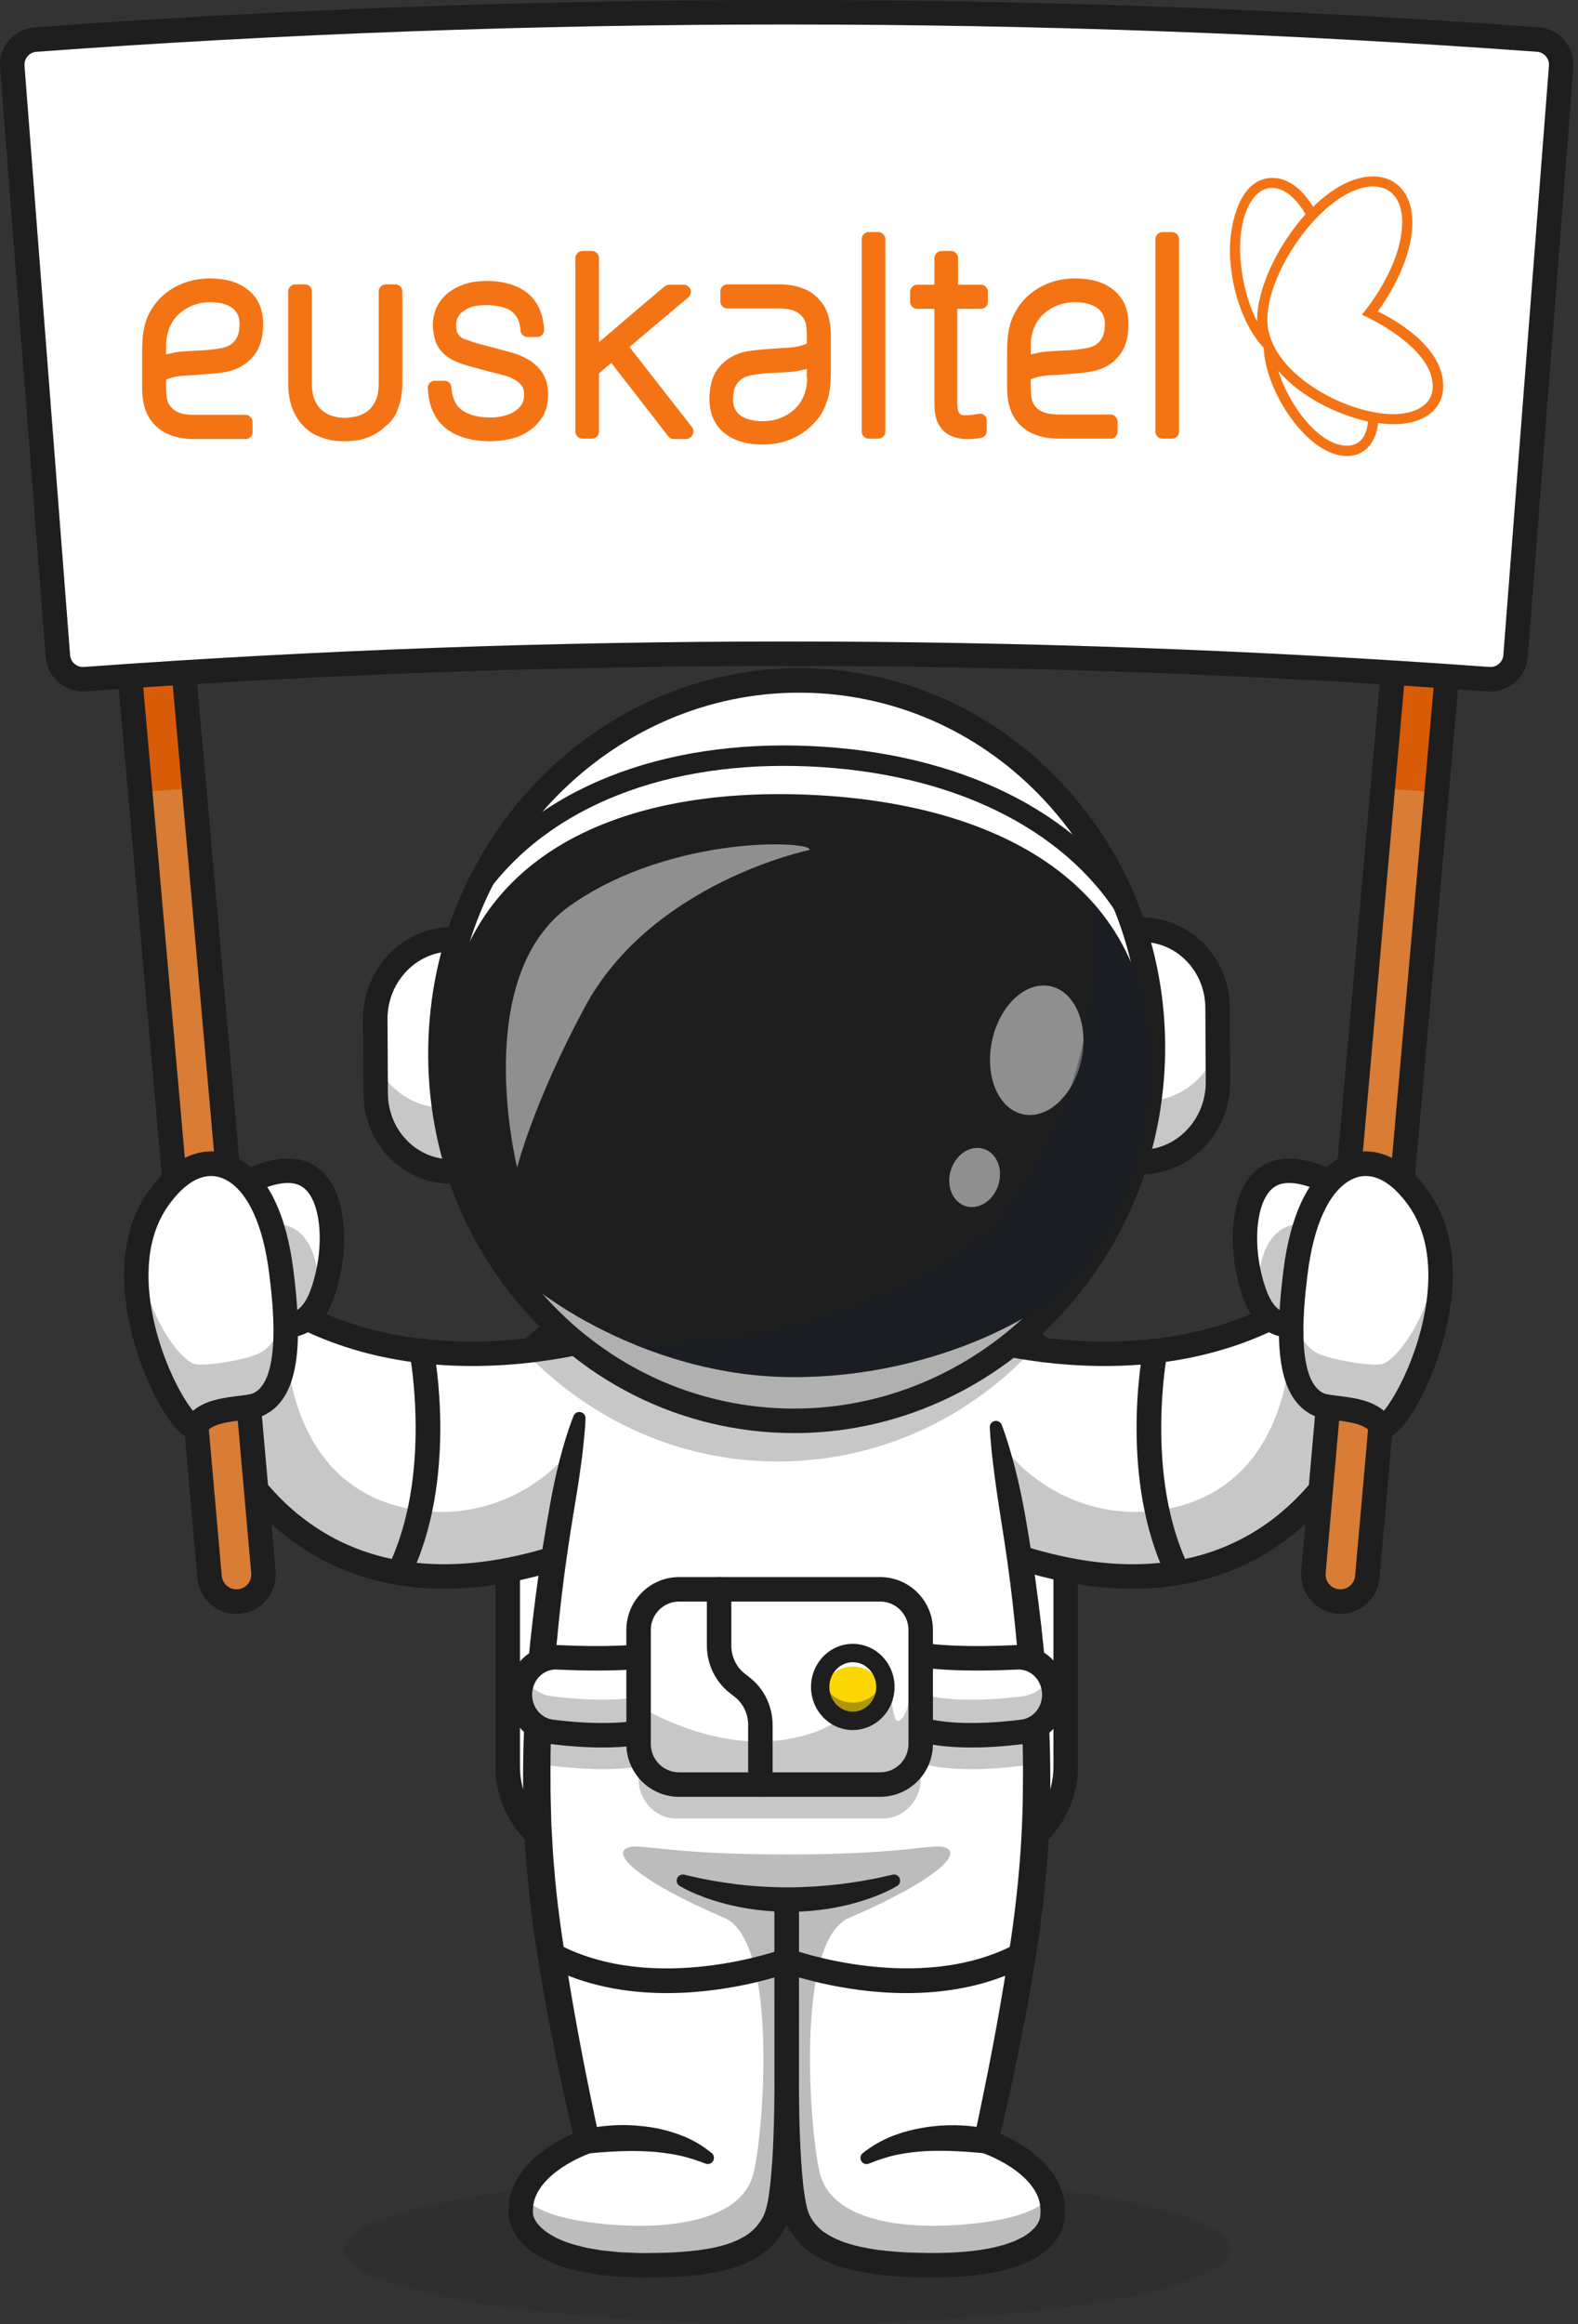 <svg width="322" height="474" viewBox="0 0 322 474" fill="none" xmlns="http://www.w3.org/2000/svg">
<rect x="0" y="0" width="322" height="474" fill="#333333" stroke="none"/>
<g clip-path="url(#clip0_484_4035)">
<g opacity="0.2">
<path d="M160.536 474C210.521 474 251.042 467.184 251.042 458.776C251.042 450.368 210.521 443.552 160.536 443.552C110.55 443.552 70.029 450.368 70.029 458.776C70.029 467.184 110.55 474 160.536 474Z" fill="#1E1E1E"/>
</g>
<path d="M217.454 287.082V361.247C217.454 371.125 209.458 379.128 199.588 379.128H121.468C111.609 379.128 103.607 371.125 103.607 361.247V287.082C103.607 282.923 105.031 279.079 107.427 276.047C107.448 276.016 107.473 275.99 107.494 275.959C110.767 271.847 115.805 269.212 121.466 269.212H199.587C204.114 269.212 208.238 270.891 211.387 273.66C211.542 273.795 211.691 273.934 211.841 274.074C215.294 277.334 217.452 281.958 217.452 287.082H217.454Z" fill="white"/>
<path d="M198.68 381.625H122.382C110.656 381.625 101.113 372.075 101.113 360.338V287.999C101.113 276.262 110.654 266.713 122.382 266.713H198.68C210.407 266.713 219.949 276.262 219.949 287.999V360.338C219.949 372.075 210.408 381.625 198.68 381.625ZM122.384 271.708C113.408 271.708 106.106 279.017 106.106 288.001V360.34C106.106 369.322 113.408 376.632 122.384 376.632H198.682C207.658 376.632 214.96 369.323 214.96 360.34V288.001C214.96 279.018 207.658 271.708 198.682 271.708H122.384Z" fill="#1E1E1E"/>
<path d="M193.079 270.901C193.079 270.901 248.587 291.305 281.306 251.311L277.216 291.305C277.216 291.305 259.103 340.199 197.169 313.591L193.079 270.901Z" fill="white"/>
<g opacity="0.25">
<path d="M193.077 270.902L197.166 313.593C259.1 340.198 277.217 291.301 277.217 291.301L281.306 251.308C280.821 251.896 280.338 252.469 279.848 253.032L263.469 271.222C263.469 271.222 264.888 304.447 235.879 308.102C219.954 310.108 204.83 300.502 199.384 285.389L194.315 271.322C193.509 271.064 193.077 270.902 193.077 270.902Z" fill="#1E1E1E"/>
</g>
<path d="M231.154 324.032C220.509 324.032 208.818 321.315 196.185 315.887C194.918 315.342 194.332 313.874 194.876 312.606C195.42 311.337 196.886 310.751 198.155 311.296C218.511 320.041 236.078 321.378 250.371 315.273C267.027 308.158 273.851 292.922 274.769 290.704L278.056 258.569C264.537 271.828 246.307 278.707 224.909 278.603C206.716 278.5 192.803 273.461 192.22 273.247C190.926 272.771 190.263 271.336 190.737 270.041C191.212 268.746 192.645 268.08 193.939 268.557C194.12 268.623 207.766 273.538 225.091 273.609C225.221 273.609 225.353 273.609 225.484 273.609C248.282 273.609 266.412 265.576 279.376 249.73L284.635 243.302L279.667 291.879L279.557 292.176C279.269 292.954 272.278 311.308 252.407 319.836C245.887 322.636 238.789 324.033 231.155 324.033L231.154 324.032Z" fill="#1E1E1E"/>
<path d="M240.388 323.264C239.466 323.264 238.58 322.751 238.146 321.867C228.243 301.705 233.074 276.127 233.285 275.048C233.549 273.695 234.858 272.814 236.211 273.075C237.563 273.339 238.446 274.65 238.183 276.003C238.135 276.252 233.473 301.034 242.624 319.661C243.231 320.899 242.722 322.397 241.485 323.005C241.131 323.179 240.755 323.262 240.386 323.262L240.388 323.264Z" fill="#1E1E1E"/>
<path d="M128.691 270.901C128.691 270.901 73.184 291.305 40.464 251.311L44.554 291.305C44.554 291.305 62.667 340.199 124.601 313.591L128.691 270.901Z" fill="white"/>
<g opacity="0.25">
<path d="M128.693 270.902L124.604 313.593C62.67 340.198 44.553 291.301 44.553 291.301L40.464 251.308C40.948 251.896 41.431 252.469 41.921 253.032L58.301 271.222C58.301 271.222 56.882 304.447 85.891 308.102C101.816 310.108 116.939 300.502 122.386 285.389L127.454 271.322C128.261 271.064 128.693 270.902 128.693 270.902Z" fill="#1E1E1E"/>
</g>
<path d="M90.617 324.032C82.98 324.032 75.885 322.634 69.364 319.835C49.496 311.307 42.503 292.952 42.216 292.175L42.106 291.878L37.139 243.301L42.398 249.728C55.361 265.575 73.494 273.607 96.29 273.607C96.421 273.607 96.55 273.607 96.682 273.607C114.035 273.538 127.699 268.606 127.835 268.556C129.129 268.084 130.563 268.746 131.037 270.041C131.512 271.336 130.848 272.769 129.555 273.246C128.972 273.46 115.059 278.498 96.865 278.601C96.681 278.601 96.493 278.601 96.31 278.601C75.134 278.601 57.121 271.71 43.719 258.566L47.006 290.702C47.919 292.909 54.742 308.153 71.403 315.272C85.697 321.378 103.265 320.039 123.621 311.294C124.889 310.75 126.356 311.337 126.9 312.604C127.444 313.873 126.857 315.341 125.591 315.886C112.958 321.313 101.265 324.03 90.621 324.03L90.617 324.032Z" fill="#1E1E1E"/>
<path d="M81.382 323.264C81.013 323.264 80.637 323.182 80.283 323.007C79.046 322.398 78.535 320.901 79.145 319.663C88.296 301.034 83.633 276.252 83.585 276.005C83.323 274.65 84.205 273.34 85.557 273.076C86.91 272.815 88.219 273.696 88.483 275.049C88.694 276.128 93.527 301.706 83.622 321.869C83.189 322.752 82.302 323.265 81.381 323.265L81.382 323.264Z" fill="#1E1E1E"/>
<path d="M300.653 76.776L293.156 161.548L279.003 321.62C278.735 324.656 276.057 326.899 273.025 326.63C269.992 326.36 267.752 323.682 268.021 320.648L282.15 160.834L289.672 75.801L300.653 76.775V76.776Z" fill="#D87C36"/>
<path d="M48.746 326.63C45.713 326.899 43.037 324.656 42.768 321.62L28.609 161.5L21.118 76.775L32.1 75.801L39.616 160.787L53.751 320.648C54.019 323.683 51.778 326.361 48.746 326.63Z" fill="#D87C36"/>
<path d="M32.101 75.801L39.617 160.787C35.949 161.014 32.28 161.251 28.612 161.5L21.121 76.775L32.103 75.801H32.101Z" fill="#D85B07"/>
<path d="M300.654 76.776L293.157 161.548C289.488 161.298 285.82 161.061 282.151 160.836L289.673 75.802L300.654 76.776Z" fill="#D85B07"/>
<path d="M273.516 329.15C273.28 329.15 273.043 329.138 272.804 329.118C268.405 328.729 265.143 324.829 265.531 320.425L287.402 73.096L303.359 74.509L281.487 321.84C281.12 326.003 277.615 329.15 273.515 329.15H273.516ZM291.933 78.513L270.503 320.866C270.432 321.67 270.678 322.454 271.196 323.072C271.713 323.69 272.441 324.071 273.244 324.142C274.896 324.29 276.37 323.058 276.517 321.398L297.947 79.045L291.933 78.513Z" fill="#1E1E1E"/>
<path d="M48.254 329.15C44.152 329.15 40.649 326.003 40.281 321.84L18.411 74.509L34.369 73.096L56.239 320.425C56.629 324.829 53.366 328.729 48.966 329.118C48.727 329.138 48.49 329.15 48.254 329.15ZM23.823 79.045L45.253 321.398C45.4 323.058 46.863 324.289 48.526 324.142C49.329 324.071 50.057 323.69 50.574 323.072C51.092 322.454 51.338 321.67 51.267 320.866L29.837 78.513L23.823 79.045Z" fill="#1E1E1E"/>
<path d="M302.459 138.425C207.914 131.606 113.156 131.606 18.611 138.425C15.07 138.681 11.987 136.035 11.714 132.492C8.681 93.3 5.648 54.107 2.614 14.914C2.338 11.35 5.01 8.232 8.573 7.975C109.798 0.645 211.272 0.645 312.497 7.975C316.06 8.234 318.73 11.351 318.455 14.914C315.422 54.107 312.39 93.299 309.356 132.492C309.082 136.035 305.998 138.681 302.459 138.425Z" fill="white"/>
<path d="M304.145 141.031C303.961 141.031 303.776 141.024 303.589 141.01C208.664 134.101 112.405 134.101 17.481 141.01C13.314 141.315 9.65 138.168 9.327 133.995L0.024 13.783C-0.134 11.742 0.514 9.764 1.848 8.213C3.179 6.662 5.034 5.727 7.07 5.579C108.898 -1.86 212.165 -1.86 314.003 5.579C316.037 5.727 317.892 6.664 319.224 8.213C320.558 9.764 321.205 11.742 321.047 13.783L311.744 133.995C311.436 137.981 308.084 141.03 304.147 141.03L304.145 141.031ZM303.951 136.029C305.387 136.126 306.655 135.049 306.767 133.612L316.069 13.398C316.123 12.693 315.9 12.009 315.439 11.472C314.98 10.937 314.34 10.613 313.639 10.563C212.041 3.141 109.018 3.141 7.432 10.563C6.731 10.614 6.091 10.937 5.632 11.472C5.17 12.008 4.946 12.693 5 13.398L14.304 133.612C14.415 135.049 15.675 136.129 17.12 136.029C112.284 129.102 208.788 129.102 303.951 136.029Z" fill="#1E1E1E"/>
<path d="M256.108 264.125C256.314 264.686 256.539 265.203 256.773 265.668C260.101 272.375 265.532 269.76 265.532 269.76L274.491 252.226L278.019 245.319C278.019 245.319 267.481 236.876 260.359 239.18C253.239 241.478 252.606 254.706 256.109 264.125H256.108Z" fill="white"/>
<g opacity="0.25">
<path d="M256.771 265.667C260.1 272.374 265.531 269.759 265.531 269.759L274.49 252.225C270.969 250.41 266.569 248.887 263.016 250.037C258.082 251.632 256.257 258.48 256.773 265.667H256.771Z" fill="#1E1E1E"/>
</g>
<path d="M263.033 272.761C262.083 272.761 261.007 272.606 259.887 272.154C257.193 271.07 255.134 268.662 253.77 264.994C250.912 257.319 250.805 248.053 253.509 242.462C254.894 239.597 256.997 237.638 259.591 236.801C267.752 234.164 278.394 242.416 279.579 243.366L281.17 244.64L267.372 271.643L266.617 272.008C266.395 272.115 264.975 272.761 263.036 272.761H263.033ZM263.081 241.27C262.389 241.27 261.731 241.357 261.124 241.554C259.84 241.97 258.789 243.008 258.001 244.638C255.877 249.028 256.064 256.855 258.446 263.251C259.278 265.483 260.402 266.953 261.698 267.499C262.488 267.834 263.253 267.796 263.78 267.696L274.831 246.069C271.898 244.048 266.961 241.271 263.081 241.271V241.27Z" fill="#1E1E1E"/>
<path d="M288.974 243.781C288.308 242.912 281.962 234.022 274.079 238.658C268.765 241.782 265.58 249.608 264.357 259.472C262.819 271.878 262.653 283.44 269.036 286.416C271.665 287.641 278.942 286.739 281.739 290.682C284.093 294 302.669 261.655 288.974 243.781Z" fill="white"/>
<g opacity="0.25">
<path d="M269.034 286.415C271.665 287.642 278.941 286.738 281.741 290.683C283.65 293.375 296.234 272.594 293.609 255.111C291.764 269.43 284.721 277.325 282.188 278.14C280.063 278.823 271.665 277.313 269.034 276.087C265.796 274.577 264.241 270.851 263.7 265.925C262.971 275.692 263.783 283.962 269.034 286.415Z" fill="#1E1E1E"/>
</g>
<path d="M282.188 293.417C281.198 293.417 280.288 292.95 279.705 292.128C278.478 290.397 275.205 289.994 272.575 289.669C270.773 289.447 269.217 289.255 267.983 288.68C259.853 284.889 260.336 271.633 261.882 259.165C263.302 247.711 267.083 239.875 272.816 236.505C278.804 232.983 285.562 235.104 290.892 242.177L290.956 242.262C301.375 255.86 294.213 275.51 291.77 281.21C290.589 283.963 286.434 292.983 282.525 293.399C282.411 293.411 282.299 293.417 282.186 293.417H282.188ZM278.698 239.847C277.626 239.847 276.5 240.132 275.344 240.811C271.06 243.33 268.039 250.066 266.834 259.779C266.172 265.123 264.155 281.384 270.09 284.151C270.609 284.393 271.978 284.562 273.185 284.711C276.04 285.062 279.778 285.524 282.388 287.73C284.539 285.172 288.869 277.494 290.704 267.816C291.93 261.353 292.281 252.2 286.994 245.3L286.907 245.184C285.233 242.964 282.25 239.846 278.698 239.846V239.847Z" fill="#1E1E1E"/>
<path d="M65.663 264.125C65.456 264.686 65.231 265.203 64.998 265.668C61.67 272.375 56.239 269.76 56.239 269.76L47.279 252.226L43.751 245.319C43.751 245.319 54.29 236.876 61.411 239.18C68.532 241.478 69.165 254.706 65.661 264.125H65.663Z" fill="white"/>
<g opacity="0.25">
<path d="M64.997 265.667C61.669 272.374 56.238 269.759 56.238 269.759L47.278 252.225C50.8 250.41 55.199 248.887 58.753 250.037C63.687 251.632 65.512 258.48 64.996 265.667H64.997Z" fill="#1E1E1E"/>
</g>
<path d="M58.736 272.761C56.797 272.761 55.377 272.115 55.155 272.008L54.4 271.643L40.602 244.64L42.193 243.366C43.38 242.416 54.017 234.164 62.181 236.801C64.774 237.64 66.878 239.597 68.263 242.462C70.967 248.053 70.86 257.319 68.002 264.994C66.637 268.662 64.58 271.07 61.886 272.154C60.766 272.606 59.69 272.761 58.739 272.761H58.736ZM57.988 267.695C58.516 267.793 59.28 267.832 60.07 267.497C61.367 266.952 62.491 265.482 63.322 263.249C65.703 256.854 65.891 249.027 63.768 244.638C62.979 243.008 61.929 241.97 60.645 241.554C56.656 240.264 50.343 243.744 46.94 246.072L57.988 267.695Z" fill="#1E1E1E"/>
<path d="M32.796 243.781C33.462 242.912 39.808 234.022 47.691 238.658C53.005 241.782 56.19 249.608 57.413 259.472C58.951 271.878 59.117 283.44 52.734 286.416C50.105 287.641 42.828 286.739 40.031 290.682C37.677 294 19.101 261.655 32.796 243.781Z" fill="white"/>
<g opacity="0.25">
<path d="M52.736 286.415C50.105 287.642 42.829 286.738 40.03 290.683C38.12 293.375 25.537 272.594 28.161 255.111C30.006 269.43 37.05 277.325 39.583 278.14C41.708 278.823 50.105 277.313 52.736 276.087C55.975 274.577 57.529 270.851 58.071 265.925C58.799 275.692 57.987 283.962 52.736 286.415Z" fill="#1E1E1E"/>
</g>
<path d="M39.583 293.417C39.47 293.417 39.358 293.411 39.244 293.399C35.335 292.982 31.178 283.964 29.999 281.209C27.556 275.509 20.395 255.859 30.815 242.262L30.877 242.178C36.207 235.104 42.965 232.982 48.954 236.505C54.688 239.876 58.469 247.711 59.889 259.165C61.435 271.633 61.918 284.889 53.787 288.68C52.553 289.255 50.997 289.447 49.196 289.669C46.565 289.994 43.293 290.397 42.066 292.128C41.483 292.95 40.572 293.417 39.583 293.417ZM43.071 239.847C39.519 239.847 36.536 242.964 34.862 245.186L34.775 245.301C29.488 252.2 29.839 261.353 31.065 267.817C32.9 277.495 37.23 285.172 39.381 287.731C41.991 285.525 45.728 285.064 48.585 284.712C49.792 284.564 51.16 284.394 51.68 284.152C57.614 281.385 55.598 265.125 54.935 259.781C53.731 250.067 50.709 243.331 46.425 240.813C45.269 240.133 44.142 239.849 43.069 239.849L43.071 239.847Z" fill="#1E1E1E"/>
<path d="M144.35 442.689C143.896 442.689 143.438 442.565 143.024 442.306C133.926 436.586 120.484 439.122 120.348 439.151C118.995 439.416 117.686 438.533 117.419 437.181C117.154 435.828 118.033 434.516 119.383 434.25C120.011 434.126 134.884 431.289 145.678 438.077C146.845 438.81 147.197 440.352 146.464 441.521C145.989 442.275 145.177 442.69 144.349 442.69L144.35 442.689Z" fill="#1E1E1E"/>
<path d="M201.205 436.703C201.205 436.703 208.019 407.689 210.363 385.617C211.096 378.705 211.468 371.714 211.54 364.756C211.561 362.871 211.561 360.99 211.535 359.114C211.489 354.609 211.318 350.13 211.06 345.702C209.775 323.946 206.198 303.512 202.77 287.937C201.463 282.031 200.184 276.823 199.053 272.504C196.792 263.897 195.145 258.829 195.145 258.829H125.925C125.925 258.829 124.361 263.644 122.193 271.854C121.036 276.245 119.71 281.613 118.352 287.735C114.899 303.358 111.296 323.911 110.011 345.791C109.752 350.157 109.593 354.573 109.541 359.017C109.521 360.908 109.515 362.804 109.536 364.706C109.608 371.681 109.974 378.691 110.707 385.62C113.056 407.691 119.869 436.706 119.869 436.706C119.869 436.706 109.179 440.225 106.738 447.747C106.324 449.018 106.149 450.407 106.299 451.912C106.325 452.191 107.043 463.046 135.99 461.96C148.26 461.5 155.239 459.15 158.228 452.686C159.271 450.417 159.855 445.556 160.169 440.483C160.478 435.533 160.535 429.164 160.535 425.113C160.55 432.569 160.829 448.315 162.848 452.686C165.836 459.15 174.177 461.5 186.447 461.96C215.39 463.045 214.745 452.19 214.77 451.912C215.818 441.528 201.204 436.707 201.204 436.707L201.205 436.703ZM160.555 421.147C160.555 421.147 160.534 422.418 160.534 424.459C160.528 422.439 160.513 421.147 160.513 421.147V384.724H160.555V421.147Z" fill="white"/>
<g opacity="0.3">
<path d="M214.765 451.908C214.738 452.187 214.02 463.041 185.075 461.956C172.806 461.493 165.829 459.143 162.839 452.68C161.792 450.412 161.212 445.549 160.897 440.478L160.628 421.022L160.166 440.478C159.851 445.549 159.27 450.412 158.224 452.68C155.236 459.143 148.257 461.493 135.987 461.956C107.043 463.039 106.325 452.187 106.297 451.908C106.146 450.403 106.325 449.013 106.736 447.742C107.782 449.466 110.908 451.949 120.084 453.212C134.977 455.257 150.97 453.436 153.685 443.525C155.728 436.065 159.091 395.978 147.772 391.139C130.27 383.652 123.845 377.634 128.713 376.664C131.185 376.169 137.701 378.224 160.532 378.224C183.363 378.224 189.879 376.171 192.351 376.664C197.217 377.634 190.792 383.653 173.292 391.139C161.973 395.978 165.336 436.065 167.379 443.525C170.094 453.437 186.087 455.257 200.98 453.212C210.156 451.949 213.282 449.467 214.328 447.742C214.739 449.013 214.918 450.403 214.767 451.908H214.765Z" fill="#1E1E1E"/>
</g>
<path d="M204.414 290.609C205.505 293.524 206.375 296.493 207.136 299.485C207.904 302.477 208.542 305.499 209.096 308.537C210.17 314.617 211.138 320.723 211.905 326.862C213.487 339.129 214.36 351.517 214.319 363.936C214.302 376.344 213.05 388.825 211.045 401.007C210.069 407.112 208.884 413.168 207.658 419.209C206.424 425.255 205.101 431.256 203.629 437.271L201.98 434.328H201.983C202.885 434.64 203.602 434.943 204.384 435.29C205.147 435.633 205.897 436.004 206.635 436.403C208.11 437.2 209.544 438.109 210.899 439.186C212.256 440.252 213.529 441.507 214.624 442.977C215.694 444.463 216.592 446.193 217.003 448.101C217.235 449.046 217.302 450.025 217.315 450.99L217.278 451.704L217.257 452.061C217.242 452.255 217.268 452.063 217.252 452.255C217.232 452.562 217.202 452.865 217.143 453.139C217.095 453.423 217.036 453.704 216.949 453.961C216.322 456.092 214.988 457.738 213.537 458.938L212.993 459.404C212.806 459.543 212.613 459.662 212.423 459.791L211.269 460.543C210.481 460.944 209.689 461.36 208.889 461.702C208.085 461.995 207.279 462.303 206.471 462.574L204.042 463.21C200.804 463.899 197.567 464.302 194.365 464.41L191.961 464.506C191.161 464.538 190.368 464.497 189.571 464.495C187.981 464.466 186.387 464.477 184.8 464.376C181.618 464.199 178.414 463.92 175.182 463.252C173.568 462.935 171.95 462.482 170.34 461.927C168.734 461.325 167.136 460.579 165.626 459.566C164.116 458.563 162.732 457.214 161.672 455.638C161.386 455.256 161.16 454.839 160.94 454.417L160.607 453.787C160.507 453.566 160.43 453.325 160.341 453.094L160.091 452.391L159.972 452.041L159.895 451.723L159.597 450.451C158.927 447.132 158.706 444.005 158.487 440.839C158.101 434.532 158.009 428.283 158.045 422.01L158.055 384.717L160.55 387.215H160.513L163.009 384.717L163.017 421.953C163.054 428.217 162.963 434.455 162.582 440.754C162.37 443.913 162.138 447.041 161.49 450.345C161.276 451.203 161.156 451.995 160.766 452.973L160.507 453.672C160.412 453.89 160.299 454.085 160.195 454.292C159.979 454.697 159.784 455.113 159.515 455.496C158.535 457.071 157.228 458.484 155.743 459.572C152.743 461.74 149.375 462.764 146.155 463.406C142.911 464.027 139.706 464.29 136.532 464.427C134.943 464.481 133.355 464.48 131.765 464.508C130.973 464.535 130.172 464.494 129.373 464.462L126.974 464.366C126.176 464.355 125.371 464.242 124.568 464.17L122.158 463.926L119.742 463.514C119.339 463.442 118.937 463.384 118.534 463.3L117.326 462.998C114.124 462.211 110.847 461.061 107.927 458.759C106.491 457.599 105.142 456.124 104.324 454.128C104.12 453.626 103.959 453.096 103.852 452.462C103.799 452.099 103.802 451.912 103.784 451.663L103.748 450.949C103.766 449.985 103.833 449.009 104.067 448.065C104.481 446.159 105.383 444.437 106.452 442.954C107.547 441.489 108.82 440.237 110.174 439.173C111.528 438.099 112.96 437.192 114.433 436.396C115.17 435.997 115.918 435.628 116.681 435.285C117.461 434.937 118.179 434.636 119.078 434.325H119.082L117.433 437.267C115.944 431.176 114.605 425.099 113.36 418.976C112.12 412.856 110.927 406.722 109.941 400.54C107.923 388.198 106.702 375.551 106.738 362.989C106.706 356.7 106.989 350.422 107.414 344.164C107.815 337.901 108.512 331.668 109.315 325.457C110.115 319.245 111.121 313.066 112.229 306.913C112.759 303.832 113.437 300.778 114.201 297.746C114.988 294.719 115.883 291.715 117.038 288.777C117.293 288.127 118.027 287.807 118.678 288.063C119.188 288.263 119.494 288.758 119.479 289.276V289.301C119.432 290.876 119.279 292.428 119.125 293.977L118.874 296.295L118.577 298.603C118.355 300.136 118.156 301.671 117.914 303.198L117.165 307.774C116.154 313.87 115.243 319.981 114.539 326.111C113.121 338.365 112.23 350.678 112.335 362.972C112.297 366.046 112.446 369.114 112.514 372.184L112.775 376.779C112.823 377.545 112.854 378.311 112.916 379.076L113.12 381.366C113.596 387.475 114.459 393.57 115.41 399.67C116.38 405.766 117.422 411.863 118.588 417.942C119.167 420.982 119.769 424.018 120.395 427.051C121.01 430.081 121.636 433.126 122.295 436.127L122.788 438.372L120.647 439.072C120.08 439.268 119.363 439.561 118.727 439.847C118.075 440.14 117.431 440.458 116.803 440.797C115.549 441.475 114.349 442.238 113.272 443.095C112.187 443.945 111.239 444.899 110.473 445.919C109.737 446.95 109.174 448.04 108.933 449.179C108.784 449.745 108.76 450.328 108.738 450.913L108.786 451.724C108.814 451.854 108.867 452.074 108.961 452.288C109.322 453.179 110.09 454.107 111.063 454.876C113.027 456.446 115.726 457.487 118.523 458.152L119.571 458.417C119.928 458.491 120.293 458.543 120.653 458.608L122.824 458.979L125.044 459.201C125.785 459.268 126.518 459.375 127.273 459.383L129.524 459.472C130.275 459.502 131.023 459.543 131.782 459.515C133.295 459.487 134.809 459.489 136.321 459.439C139.342 459.309 142.338 459.052 145.191 458.506C148.031 457.952 150.724 457.049 152.775 455.557C153.795 454.807 154.628 453.897 155.289 452.84C156.002 451.701 156.295 450.788 156.599 449.346C157.153 446.552 157.401 443.471 157.6 440.44C157.97 434.34 158.062 428.154 158.024 422L158.016 384.72V382.222H160.512H163.046V384.72L163.036 422.054C163 428.217 163.093 434.412 163.468 440.521C163.671 443.553 163.914 446.648 164.483 449.428L164.716 450.427L164.773 450.677L164.846 450.877L164.988 451.272C165.036 451.403 165.068 451.537 165.128 451.67L165.344 452.069C165.483 452.338 165.621 452.608 165.809 452.845C166.484 453.843 167.353 454.722 168.434 455.438C169.508 456.156 170.738 456.741 172.04 457.231C173.368 457.685 174.745 458.079 176.18 458.359C179.037 458.954 182.043 459.223 185.061 459.39C191.102 459.622 197.248 459.598 202.921 458.345L205 457.803L206.965 457.094C207.59 456.824 208.176 456.509 208.775 456.217L209.572 455.691C209.704 455.603 209.844 455.521 209.969 455.429L210.306 455.132C211.247 454.374 211.9 453.45 212.151 452.582C212.195 452.472 212.212 452.37 212.227 452.272C212.255 452.166 212.258 452.081 212.266 452.001L212.324 450.938C212.306 450.352 212.28 449.767 212.133 449.202C211.646 446.922 209.968 444.806 207.8 443.104C206.722 442.246 205.522 441.482 204.264 440.803C203.636 440.462 202.992 440.144 202.338 439.851C201.702 439.565 200.983 439.272 200.417 439.076L198.271 438.398L198.768 436.132C199.419 433.169 200.035 430.163 200.645 427.171C201.264 424.177 201.856 421.178 202.431 418.177C203.584 412.174 204.613 406.152 205.583 400.134C207.541 388.09 208.723 376.057 208.729 363.901C208.875 351.763 208.054 339.602 206.697 327.496C206.026 321.441 205.151 315.404 204.176 309.38L203.483 304.854C203.273 303.34 203.05 301.83 202.864 300.309C202.474 297.272 202.124 294.224 201.969 291.128V291.121C201.934 290.423 202.47 289.83 203.167 289.795C203.729 289.768 204.223 290.113 204.412 290.614L204.414 290.609Z" fill="#1E1E1E"/>
<path d="M200.718 439.151C199.841 439.08 198.798 438.972 197.824 438.908C196.834 438.834 195.84 438.77 194.848 438.733C192.86 438.638 190.877 438.642 188.899 438.724C186.92 438.827 184.971 439.088 183.036 439.47C181.104 439.87 179.243 440.489 177.382 441.249L177.303 441.28C176.662 441.542 175.93 441.235 175.669 440.593C175.453 440.062 175.628 439.47 176.055 439.133C177.814 437.749 179.783 436.575 181.878 435.742C182.397 435.515 182.932 435.36 183.463 435.165C183.994 434.972 184.533 434.808 185.075 434.676C185.618 434.539 186.161 434.379 186.708 434.261L188.357 433.95C190.559 433.577 192.788 433.419 195.005 433.445C196.114 433.473 197.221 433.53 198.325 433.661C199.445 433.786 200.49 433.95 201.684 434.248C203.022 434.583 203.834 435.94 203.498 437.28C203.197 438.483 202.072 439.261 200.877 439.163L200.718 439.149V439.151Z" fill="#1E1E1E"/>
<path d="M119.601 434.25C120.795 433.947 121.84 433.789 122.96 433.651C124.065 433.525 125.171 433.448 126.28 433.425C128.499 433.372 130.728 433.53 132.938 433.877C135.146 434.235 137.335 434.839 139.431 435.672C141.527 436.517 143.505 437.699 145.233 439.133C145.767 439.576 145.841 440.369 145.398 440.904C145.047 441.328 144.478 441.462 143.99 441.28L143.904 441.247C142.013 440.537 140.16 439.927 138.228 439.538C136.293 439.176 134.354 438.894 132.377 438.797C130.405 438.688 128.423 438.685 126.437 438.754C125.445 438.794 124.451 438.84 123.461 438.917C122.487 438.97 121.444 439.083 120.567 439.149L120.405 439.162C119.031 439.268 117.83 438.238 117.723 436.863C117.629 435.632 118.442 434.54 119.6 434.248L119.601 434.25Z" fill="#1E1E1E"/>
<g opacity="0.25">
<path d="M211.533 359.113C210.686 359.635 209.731 359.987 208.694 360.116C202.691 360.87 194.23 361.402 187.871 359.666V362.858C187.871 367.27 184.397 370.882 180.159 370.882H138.023C133.78 370.882 130.312 367.27 130.312 362.858V360.312C124.469 361.237 117.625 360.756 112.535 360.116C111.436 359.977 110.424 359.594 109.541 359.016C109.592 354.573 109.752 350.155 110.01 345.789C111.037 345.227 112.199 344.911 113.418 344.911C113.531 344.911 113.645 344.917 113.758 344.921C118.439 345.153 124.841 345.293 130.312 344.801V339.077C130.312 334.665 133.78 331.058 138.023 331.058H180.159C183.546 331.058 186.447 333.363 187.474 336.54C187.732 337.336 187.871 338.188 187.871 339.077V344.435C193.858 345.339 201.885 345.195 207.47 344.921C207.584 344.915 207.698 344.911 207.81 344.911C208.972 344.911 210.071 345.196 211.057 345.702C211.315 350.129 211.486 354.609 211.531 359.114L211.533 359.113Z" fill="#1E1E1E"/>
</g>
<path d="M135.858 351.907C129.384 354.631 119.366 354.062 112.536 353.202C108.44 352.687 105.564 348.758 106.168 344.514C106.719 340.642 109.997 337.826 113.759 338.01C120.148 338.321 129.73 338.467 135.798 337.068L135.858 351.907Z" fill="white"/>
<g opacity="0.25">
<path d="M135.86 351.906C129.387 354.63 119.364 354.063 112.536 353.202C108.441 352.689 105.565 348.759 106.166 344.513C106.294 343.611 106.569 342.764 106.971 342.001C108.061 344.099 110.08 345.631 112.534 345.942C119.353 346.799 129.356 347.37 135.83 344.657L135.858 351.907L135.86 351.906Z" fill="#1E1E1E"/>
</g>
<path d="M122.972 356.408C119.19 356.408 115.439 356.086 112.225 355.682C109.63 355.355 107.311 354.009 105.695 351.892C104.036 349.718 103.308 346.901 103.698 344.164C104.433 338.988 108.817 335.261 113.88 335.518C123.217 335.97 130.802 335.658 135.236 334.635C136.089 334.438 138.989 334.178 140.563 339.064C142.118 343.883 142.004 352.031 136.824 354.211C132.913 355.855 127.916 356.408 122.971 356.408H122.972ZM113.411 340.501C111.028 340.501 108.997 342.34 108.639 344.867C108.433 346.309 108.797 347.726 109.662 348.861C110.459 349.904 111.59 350.567 112.847 350.725C122.47 351.935 130.298 351.538 134.891 349.605C135.457 349.368 135.953 348.448 136.215 347.148C136.781 344.339 136.129 340.988 135.472 339.692C129.24 340.933 120.238 340.828 113.637 340.506C113.561 340.503 113.486 340.501 113.411 340.501Z" fill="#1E1E1E"/>
<path d="M185.371 351.907C191.845 354.631 201.863 354.062 208.693 353.202C212.789 352.687 215.665 348.758 215.061 344.514C214.51 340.642 211.232 337.826 207.47 338.01C201.081 338.321 191.499 338.467 185.431 337.068L185.371 351.907Z" fill="white"/>
<g opacity="0.25">
<path d="M208.695 353.202C201.862 354.065 191.844 354.63 185.37 351.906L185.399 344.67C191.873 347.384 201.872 346.812 208.695 345.955C211.15 345.645 213.172 344.103 214.263 342.004C214.656 342.762 214.937 343.61 215.064 344.511C215.667 348.757 212.789 352.688 208.695 353.201V353.202Z" fill="#1E1E1E"/>
</g>
<path d="M198.257 356.408C193.312 356.408 188.315 355.857 184.405 354.211C179.225 352.031 179.112 343.883 180.665 339.064C182.241 334.177 185.142 334.437 185.992 334.636C190.428 335.658 198.014 335.972 207.35 335.518C212.419 335.27 216.796 338.989 217.532 344.164C217.922 346.901 217.193 349.718 215.534 351.892C213.919 354.009 211.6 355.355 209.004 355.682C205.792 356.086 202.039 356.408 198.257 356.408ZM186.339 349.605C190.93 351.538 198.76 351.936 208.382 350.725C209.64 350.567 210.771 349.905 211.568 348.861C212.432 347.727 212.796 346.31 212.591 344.868C212.22 342.262 210.088 340.389 207.593 340.508C200.991 340.828 191.99 340.933 185.757 339.694C185.101 340.99 184.448 344.34 185.016 347.149C185.278 348.45 185.772 349.368 186.34 349.607L186.339 349.605Z" fill="#1E1E1E"/>
<path d="M187.872 332.164V355.946C187.872 360.359 184.398 363.97 180.158 363.97H138.025C133.779 363.97 130.311 360.359 130.311 355.946V332.164C130.311 327.756 133.779 324.146 138.025 324.146H180.158C183.546 324.146 186.447 326.45 187.475 329.627C187.731 330.425 187.874 331.278 187.874 332.164H187.872Z" fill="white"/>
<g opacity="0.25">
<path d="M187.872 332.164V355.946C187.872 360.359 184.398 363.97 180.158 363.97H138.025C133.779 363.97 130.311 360.359 130.311 355.946V347.941C137.579 352.123 151.981 358.403 166.434 353.221C173.494 350.687 181.59 342.006 181.59 342.006C181.59 342.006 181.903 351.117 183.202 350.972C186.817 350.572 186.791 332.14 187.474 329.627C187.729 330.425 187.872 331.278 187.872 332.164Z" fill="#1E1E1E"/>
</g>
<path d="M179.609 366.465H138.572C132.64 366.465 127.812 361.634 127.812 355.697V332.417C127.812 326.48 132.638 321.649 138.572 321.649H179.609C185.541 321.649 190.368 326.48 190.368 332.417V355.697C190.368 361.634 185.541 366.465 179.609 366.465ZM138.572 326.642C135.392 326.642 132.804 329.232 132.804 332.416V355.696C132.804 358.88 135.391 361.469 138.572 361.469H179.609C182.788 361.469 185.377 358.88 185.377 355.696V332.416C185.377 329.233 182.79 326.642 179.609 326.642H138.572Z" fill="#1E1E1E"/>
<path d="M174.016 350.971C177.691 350.971 180.67 347.875 180.67 344.056C180.67 340.236 177.691 337.14 174.016 337.14C170.341 337.14 167.362 340.236 167.362 344.056C167.362 347.875 170.341 350.971 174.016 350.971Z" fill="#FCD705"/>
<path d="M180.672 344.058C180.672 344.529 180.629 344.988 180.541 345.431C179.926 342.263 177.236 339.881 174.016 339.881C170.796 339.881 168.105 342.265 167.496 345.431C167.408 344.986 167.365 344.529 167.365 344.058C167.365 340.239 170.342 337.14 174.016 337.14C177.69 337.14 180.673 340.239 180.673 344.058H180.672Z" fill="white"/>
<g opacity="0.35">
<path d="M180.67 344.054C180.67 347.877 177.689 350.969 174.016 350.969C170.344 350.969 167.362 347.876 167.362 344.054C167.362 343.414 167.447 342.789 167.604 342.202C168.385 345.118 170.964 347.262 174.015 347.262C177.066 347.262 179.644 345.12 180.426 342.202C180.583 342.789 180.667 343.414 180.667 344.054H180.67Z" fill="#1E1E1E"/>
</g>
<path d="M174.016 352.845C169.315 352.845 165.491 348.902 165.491 344.055C165.491 339.209 169.315 335.266 174.016 335.266C178.717 335.266 182.541 339.209 182.541 344.055C182.541 348.902 178.717 352.845 174.016 352.845ZM174.016 339.014C171.38 339.014 169.235 341.276 169.235 344.057C169.235 346.838 171.379 349.098 174.016 349.098C176.653 349.098 178.798 346.837 178.798 344.057C178.798 341.277 176.653 339.014 174.016 339.014Z" fill="#1E1E1E"/>
<path d="M155.161 366.464C153.782 366.464 152.665 365.346 152.665 363.967V351.795C152.665 349.561 151.649 347.431 149.946 346.099L148.876 345.26C145.974 342.99 144.24 339.389 144.24 335.629V324.143C144.24 322.763 145.358 321.645 146.736 321.645C148.114 321.645 149.231 322.763 149.231 324.143V335.629C149.231 337.863 150.247 339.992 151.95 341.324L153.02 342.163C155.923 344.433 157.656 348.034 157.656 351.795V363.967C157.656 365.346 156.539 366.464 155.161 366.464Z" fill="#1E1E1E"/>
<path d="M136.08 406.499C128.142 406.499 119.356 405.12 111.303 400.795C110.089 400.143 109.632 398.628 110.285 397.413C110.937 396.197 112.45 395.742 113.664 396.393C133.5 407.045 159.427 397.623 159.687 397.527C160.977 397.046 162.415 397.705 162.894 398.999C163.373 400.293 162.715 401.73 161.423 402.21C160.7 402.478 149.628 406.499 136.081 406.499H136.08Z" fill="#1E1E1E"/>
<path d="M185.008 406.499C171.458 406.499 160.388 402.478 159.666 402.21C158.374 401.73 157.715 400.293 158.195 398.999C158.674 397.706 160.113 397.046 161.403 397.527C161.754 397.656 187.671 407.001 207.425 396.393C208.639 395.74 210.152 396.197 210.804 397.413C211.455 398.628 211 400.143 209.786 400.795C201.733 405.119 192.944 406.499 185.009 406.499H185.008Z" fill="#1E1E1E"/>
<path d="M141.993 383.797C141.993 383.797 149.513 387.161 160.535 387.161C171.557 387.161 179.116 383.797 179.116 383.797C179.116 383.797 174.122 379.849 160.535 379.849C146.948 379.849 141.993 383.797 141.993 383.797Z" fill="white"/>
<g opacity="0.3">
<path d="M141.994 383.797C141.994 383.797 149.514 387.161 160.536 387.161C171.558 387.161 179.117 383.797 179.117 383.797C179.117 383.797 174.123 379.849 160.536 379.849C146.949 379.849 141.994 383.797 141.994 383.797Z" fill="#1E1E1E"/>
</g>
<path d="M139.719 382.365C141.393 382.774 143.192 383.174 144.945 383.478C146.706 383.806 148.476 384.068 150.244 384.292C153.786 384.72 157.336 384.931 160.883 384.936C164.431 384.917 167.976 384.684 171.519 384.267C172.405 384.161 173.287 384.031 174.172 383.897C175.056 383.77 175.941 383.628 176.82 383.457C178.576 383.16 180.373 382.761 182.052 382.365L182.137 382.346C182.812 382.186 183.488 382.605 183.646 383.281C183.775 383.827 183.524 384.375 183.066 384.648C181.338 385.676 179.604 386.387 177.8 387.065C175.997 387.701 174.16 388.254 172.291 388.664C168.559 389.517 164.721 389.921 160.885 389.929C157.047 389.915 153.213 389.487 149.48 388.65C147.61 388.241 145.775 387.687 143.971 387.052C142.165 386.38 140.433 385.667 138.701 384.646C138.104 384.295 137.905 383.525 138.257 382.928C138.544 382.44 139.11 382.218 139.632 382.344L139.718 382.365H139.719Z" fill="#1E1E1E"/>
<path d="M233.091 236.999C232.274 237.01 231.606 236.331 231.602 235.481L231.351 191.177C231.346 190.328 232.004 189.629 232.823 189.618C241.404 189.5 248.4 196.628 248.452 205.541L248.538 220.649C248.588 229.56 241.673 236.881 233.093 236.999H233.091Z" fill="white"/>
<path d="M233.07 237.448C232.575 237.448 232.106 237.255 231.748 236.903C231.367 236.531 231.156 236.027 231.154 235.485L230.902 191.18C230.897 190.085 231.756 189.184 232.816 189.171C236.979 189.1 240.929 190.709 243.941 193.666C247.112 196.778 248.872 200.994 248.899 205.538L248.985 220.646C249.036 229.789 241.909 237.326 233.097 237.448H233.07ZM233.034 190.066C232.966 190.066 232.898 190.066 232.829 190.067C232.257 190.074 231.795 190.571 231.799 191.173L232.05 235.478C232.052 235.78 232.168 236.057 232.376 236.262C232.569 236.451 232.846 236.535 233.086 236.551C241.408 236.435 248.138 229.303 248.088 220.651L248.002 205.544C247.977 201.24 246.313 197.251 243.314 194.307C240.524 191.567 236.879 190.066 233.033 190.066H233.034Z" fill="#1E1E1E"/>
<g opacity="0.25">
<path d="M248.496 213.565L248.538 220.651C248.588 229.56 241.673 236.883 233.091 237.003C232.274 237.016 231.608 236.331 231.602 235.482L231.531 223.705C231.764 224.238 232.284 224.602 232.885 224.598L233.896 224.581C240.677 224.49 246.421 219.896 248.498 213.565H248.496Z" fill="#1E1E1E"/>
</g>
<path d="M233.069 239.497C232.035 239.497 231.059 239.097 230.314 238.368C229.541 237.609 229.112 236.59 229.105 235.498L228.854 191.192C228.841 188.977 230.607 187.151 232.788 187.122C237.499 187.059 241.97 188.861 245.375 192.204C248.937 195.702 250.917 200.433 250.946 205.527L251.032 220.635C251.09 230.899 243.057 239.36 233.126 239.497C233.108 239.497 233.088 239.497 233.07 239.497H233.069ZM233.852 192.143L234.092 234.446C240.809 233.8 246.081 227.832 246.041 220.665L245.955 205.558C245.934 201.806 244.486 198.33 241.88 195.772C239.674 193.608 236.854 192.34 233.85 192.145L233.852 192.143Z" fill="#1E1E1E"/>
<path d="M92.021 191.559C92.839 191.548 93.506 192.227 93.51 193.077L93.762 237.381C93.766 238.23 93.108 238.929 92.289 238.94C83.709 239.058 76.712 231.93 76.66 223.017L76.575 207.91C76.525 198.998 83.439 191.677 92.02 191.559H92.021Z" fill="white"/>
<path d="M92.079 239.39C87.996 239.39 84.129 237.798 81.17 234.892C78 231.78 76.238 227.564 76.213 223.02L76.127 207.913C76.076 198.769 83.202 191.233 92.014 191.11C92.53 191.119 92.999 191.298 93.364 191.656C93.745 192.03 93.956 192.533 93.958 193.075L94.21 237.379C94.215 238.472 93.357 239.373 92.296 239.389C92.223 239.389 92.151 239.39 92.079 239.39ZM92.026 192.008C83.706 192.123 76.975 199.255 77.024 207.907L77.11 223.014C77.135 227.317 78.799 231.308 81.799 234.25C84.638 237.038 88.348 238.515 92.284 238.49C92.855 238.482 93.317 237.984 93.314 237.383L93.063 193.079C93.062 192.777 92.947 192.5 92.738 192.295C92.545 192.106 92.315 192.022 92.029 192.006L92.026 192.008Z" fill="#1E1E1E"/>
<g opacity="0.25">
<path d="M93.695 225.091L93.763 237.383C93.769 238.232 93.105 238.929 92.288 238.941C87.784 239.001 83.713 237.067 80.855 233.924C78.275 231.084 76.687 227.253 76.662 223.021L76.626 216.655C79.094 222.206 84.541 226.023 90.833 225.937L92.391 225.915C92.958 225.905 93.44 225.573 93.695 225.09V225.091Z" fill="#1E1E1E"/>
</g>
<path d="M92.079 241.439C87.456 241.439 83.082 239.639 79.736 236.355C76.173 232.857 74.194 228.125 74.165 223.031L74.078 207.924C74.02 197.66 82.052 189.197 91.985 189.061C93.042 189.057 94.039 189.449 94.797 190.192C95.568 190.951 95.997 191.97 96.004 193.062L96.255 237.366C96.268 239.58 94.504 241.406 92.323 241.436C92.241 241.436 92.159 241.438 92.078 241.438L92.079 241.439ZM91.02 194.114C84.304 194.76 79.031 200.729 79.071 207.896L79.157 223.003C79.178 226.755 80.626 230.231 83.231 232.789C85.436 234.953 88.257 236.221 91.26 236.416L91.02 194.112V194.114Z" fill="#1E1E1E"/>
<g opacity="0.25">
<path d="M211.841 274.074C199.551 287.791 182.357 296.791 162.923 297.953C141.438 299.239 121.581 290.683 107.428 276.047C107.449 276.016 107.474 275.99 107.494 275.959C110.767 271.847 115.805 269.212 121.467 269.212H199.587C204.115 269.212 208.238 270.891 211.388 273.66C211.543 273.795 211.692 273.934 211.841 274.074Z" fill="#1E1E1E"/>
</g>
<path d="M235.103 218.636C232.491 260.267 197.897 292.065 157.835 289.659C117.773 287.253 87.414 251.555 90.026 209.924C92.638 168.293 127.232 136.495 167.294 138.901C207.356 141.307 237.715 177.005 235.103 218.636Z" fill="white"/>
<path d="M162.074 290.234C160.659 290.234 159.238 290.193 157.809 290.107C138.827 288.967 121.319 280.354 108.511 265.858C94.998 250.563 88.273 230.69 89.578 209.896C92.201 168.085 127.075 136.022 167.32 138.453C186.302 139.592 203.808 148.204 216.618 162.701C230.131 177.996 236.856 197.872 235.551 218.665C233.021 258.99 200.488 290.237 162.075 290.237L162.074 290.234ZM163.055 139.221C125.108 139.221 92.974 170.099 90.473 209.952C89.183 230.505 95.828 250.149 109.183 265.264C121.833 279.581 139.121 288.085 157.863 289.212C159.273 289.297 160.679 289.338 162.074 289.338C200.021 289.34 232.156 258.461 234.656 218.608C235.945 198.053 229.301 178.41 215.946 163.296C203.296 148.979 186.009 140.475 167.268 139.349C165.857 139.265 164.45 139.223 163.055 139.223V139.221Z" fill="#1E1E1E"/>
<g opacity="0.35">
<path d="M235.063 208.158C235.312 211.594 235.327 215.092 235.105 218.636C232.487 260.265 197.895 292.063 157.834 289.661C117.773 287.249 87.416 251.552 90.022 209.923C90.097 208.725 90.198 207.529 90.328 206.353C92.916 243.34 121.442 273.41 158.096 275.613C197.005 277.947 230.749 248.021 235.06 208.158H235.063Z" fill="#1E1E1E"/>
</g>
<path d="M162.074 292.283C160.617 292.283 159.158 292.24 157.685 292.151C138.157 290.979 120.149 282.123 106.977 267.214C93.1 251.508 86.197 231.106 87.535 209.766C90.229 166.83 126.077 133.931 167.443 136.406C186.971 137.578 204.979 146.434 218.15 161.341C232.027 177.048 238.932 197.449 237.593 218.79C234.996 260.197 201.557 292.282 162.074 292.282V292.283ZM163.055 141.271C126.177 141.271 94.949 171.309 92.516 210.08C91.261 230.085 97.725 249.202 110.716 263.905C123.003 277.811 139.79 286.072 157.985 287.164C159.352 287.246 160.719 287.286 162.073 287.286C198.951 287.289 230.18 257.247 232.613 218.477C233.868 198.472 227.404 179.355 214.413 164.651C202.125 150.745 185.339 142.483 167.144 141.391C165.777 141.309 164.408 141.269 163.055 141.269V141.271Z" fill="#1E1E1E"/>
<path d="M234.749 220.557C234.038 235.318 228.767 248.82 220.333 259.808C214.011 268.048 188.986 281.848 158.958 280.799C131.114 279.825 106.534 263.286 101.031 254.523C93.69 242.834 89.738 228.924 90.449 214.163C92.33 175.099 125.412 160.336 165.26 162.101C205.11 163.867 236.631 181.492 234.75 220.557H234.749Z" fill="#1E1E1E"/>
<g opacity="0.5">
<path d="M220.663 216.162C222.212 208.948 219.387 202.223 214.353 201.14C209.319 200.057 203.983 205.027 202.434 212.241C200.885 219.454 203.71 226.18 208.744 227.263C213.778 228.346 219.114 223.376 220.663 216.162Z" fill="white"/>
</g>
<g opacity="0.5">
<path d="M194.15 238.294C192.977 241.464 194.143 244.864 196.755 245.889C199.366 246.914 202.433 245.176 203.606 242.006C204.779 238.836 203.613 235.437 201.001 234.411C198.39 233.386 195.322 235.124 194.15 238.294Z" fill="white"/>
</g>
<g opacity="0.35">
<path d="M222.471 183.492C230.87 192.627 235.501 204.865 234.748 220.554C234.037 235.318 228.763 248.819 220.335 259.808C214.01 268.048 188.984 281.848 158.955 280.8C148.352 280.432 138.226 277.804 129.441 274.203C166.386 274.671 196.876 257.723 204.716 247.504C215.42 233.557 222.11 216.42 223.01 197.688C223.254 192.682 223.055 187.953 222.47 183.491L222.471 183.492Z" fill="#111A28"/>
</g>
<path d="M230.186 188.108C229.656 188.108 229.127 187.905 228.722 187.5L228.551 187.329L228.415 187.115C217.084 168.822 194.022 157.596 165.141 156.317C136.102 155.035 112.055 164.505 99.183 182.307L99.022 182.503C98.24 183.346 96.918 183.4 96.076 182.617C95.275 181.872 95.187 180.648 95.852 179.807C109.571 160.883 134.89 150.809 165.325 152.153C195.582 153.494 219.854 165.421 231.93 184.881C232.457 185.69 232.37 186.787 231.662 187.496C231.254 187.904 230.721 188.108 230.188 188.108H230.186Z" fill="#1E1E1E"/>
<g opacity="0.5">
<path d="M105.534 238.12C105.534 238.12 95.746 199.068 116.474 184.596C137.201 170.125 165.956 171.462 165.191 173.348C165.191 173.348 132.97 179.945 119.252 205.545C108.676 225.286 105.534 238.12 105.534 238.12Z" fill="white"/>
</g>
<g clip-path="url(#clip1_484_4035)">
<path d="M48.875 66.088C48.875 68.584 47.986 70.475 45.167 71.004C44.277 71.156 42.349 71.458 41.014 71.458C40.124 71.534 37.232 71.609 35.971 71.836C35.23 71.987 34.488 72.139 33.895 72.29V70.399C33.895 68.659 34.414 66.163 36.194 64.348C39.012 61.474 43.165 61.171 45.983 62.079C48.801 63.062 48.875 65.256 48.875 66.088ZM52.658 71.156C53.325 69.794 53.696 68.13 53.696 66.088C53.696 62.986 52.584 60.566 50.433 58.977C48.505 57.465 45.909 56.784 42.72 56.784C40.199 56.784 35.823 57.465 32.411 61.095C31.447 62.154 30.706 63.289 30.112 64.575C29.148 66.995 29 69.037 29 72.29V79.703C29.074 81.518 29.371 83.031 29.964 84.317C30.557 85.603 31.373 86.586 32.411 87.418C33.672 88.477 36.12 89.536 39.457 89.536H50.136C50.952 89.536 51.545 88.856 51.545 88.099V86.057C51.545 85.3 50.878 84.62 50.136 84.62H39.754C37.232 84.62 35.675 84.09 34.711 82.804C34.34 82.35 34.117 81.745 34.043 81.14C33.821 79.854 33.895 77.434 33.895 77.434C33.895 77.434 34.191 77.283 34.933 77.056C35.6 76.829 36.565 76.677 37.825 76.602C37.825 76.602 43.832 76.299 46.206 75.845C49.765 75.089 51.768 72.971 52.658 71.156ZM81.284 83.183C81.803 81.745 82.1 80.081 82.1 78.19V59.431C82.1 58.599 81.433 57.994 80.691 57.994H78.689C77.947 57.994 77.279 58.675 77.279 59.431V78.039C77.279 79.4 77.131 80.535 76.76 81.443C76.39 82.275 75.945 83.031 75.351 83.561C74.758 84.09 74.091 84.468 73.275 84.771C72.014 85.149 70.382 85.225 70.382 85.225C69.418 85.225 68.528 85.073 67.638 84.771C66.897 84.544 66.155 84.09 65.562 83.561C64.969 83.031 64.524 82.35 64.153 81.443C63.782 80.535 63.634 79.4 63.634 78.115V59.431C63.634 58.599 62.966 57.994 62.225 57.994H60.222C59.481 57.994 58.813 58.675 58.813 59.431V78.266C58.813 80.157 59.11 81.821 59.629 83.258C60.222 84.771 61.038 86.057 62.076 87.04C63.115 88.099 64.375 88.856 65.859 89.309C67.119 89.763 68.528 89.99 70.012 89.99H70.382C72.088 89.99 73.571 89.763 74.981 89.234C76.39 88.704 77.65 87.948 78.689 86.889C79.949 85.981 80.765 84.695 81.284 83.183ZM93.521 68.206C93.224 67.827 93.076 67.147 93.076 66.314C93.076 65.18 93.521 64.499 93.818 64.121C94.188 63.667 94.782 63.289 95.597 62.835C96.413 62.457 97.674 62.23 99.306 62.23C100.418 62.23 101.456 62.381 102.42 62.608C103.236 62.835 103.978 63.138 104.497 63.591C105.016 64.045 105.461 64.575 105.758 65.256C105.98 65.785 106.129 66.466 106.203 67.298V67.374C106.277 68.13 106.87 68.735 107.612 68.735H109.614C110.43 68.735 111.023 68.054 111.023 67.298C111.023 67.298 111.023 66.541 110.875 65.861C110.504 63.213 109.392 61.247 107.686 59.809C105.609 58.145 102.791 57.313 99.38 57.313C97.452 57.313 95.82 57.54 94.485 58.07C93.076 58.599 91.889 59.28 90.999 60.112C90.035 61.02 89.368 62.003 88.923 63.062C88.552 64.121 88.33 65.104 88.33 66.088C88.33 67.979 88.7 69.491 89.368 70.702C90.109 71.912 91.222 72.895 92.705 73.576C93.521 73.954 94.485 74.333 95.597 74.635C95.597 74.635 99.973 75.845 102.495 76.451C103.459 76.677 104.349 77.056 105.016 77.434C105.609 77.812 106.129 78.19 106.499 78.72C106.796 79.098 106.944 79.703 106.944 80.535C106.944 81.291 106.796 81.972 106.425 82.502C106.054 83.107 105.535 83.561 104.942 83.939C104.274 84.393 103.533 84.62 102.717 84.847C101.827 85.073 100.937 85.149 100.121 85.149C97.377 85.149 95.375 84.544 93.966 83.409C92.928 82.502 92.26 81.064 92.112 79.098V78.947C92.038 78.19 91.444 77.661 90.703 77.661H88.7C87.959 77.661 87.291 78.266 87.291 79.098V79.249C87.366 79.93 87.44 80.611 87.514 81.216C87.959 83.712 89.071 85.754 90.703 87.116C92.853 89.007 96.043 89.99 100.121 89.99C101.382 89.99 102.717 89.839 104.052 89.536C105.461 89.234 106.722 88.704 107.834 87.948C109.021 87.191 109.985 86.133 110.727 84.998C111.468 83.712 111.839 82.199 111.839 80.459C111.839 78.795 111.468 77.358 110.801 76.224C110.133 75.165 109.243 74.257 108.205 73.576C107.241 72.971 106.129 72.441 104.942 72.063C104.942 72.063 101.53 71.08 97.897 70.172C96.858 69.87 95.894 69.567 95.078 69.264C94.263 69.037 93.818 68.659 93.521 68.206ZM141.355 88.629C141.43 88.402 141.504 88.251 141.504 88.023C141.504 87.721 141.43 87.418 141.207 87.116C141.207 87.116 130.454 73.349 128.451 70.777C129.193 70.097 140.466 60.641 140.466 60.641C140.762 60.339 140.985 59.961 140.985 59.507C140.985 59.356 140.985 59.204 140.91 59.053C140.688 58.523 140.169 58.07 139.576 58.07H136.535C136.238 58.07 135.867 58.221 135.645 58.372C135.645 58.372 123.779 68.433 122.222 69.794V52.623C122.222 51.867 121.554 51.186 120.813 51.186H118.81C118.069 51.186 117.401 51.867 117.401 52.623V88.023C117.401 88.78 118.069 89.461 118.81 89.461H120.813C121.628 89.461 122.222 88.78 122.222 88.023V76.148C122.518 75.921 124.15 74.484 124.743 74.03C125.411 74.862 136.387 89.007 136.387 89.007C136.683 89.385 137.054 89.536 137.499 89.536H140.095C140.614 89.461 141.133 89.158 141.355 88.629ZM164.717 77.131C164.717 78.871 164.197 81.367 162.417 83.183C159.599 86.057 155.446 86.359 152.554 85.452C149.662 84.544 149.587 82.275 149.587 81.443C149.587 78.947 150.477 77.056 153.295 76.526C154.185 76.375 156.188 76.072 157.523 76.072C158.413 75.997 161.305 75.921 162.566 75.694C163.307 75.543 164.049 75.391 164.642 75.24V77.131H164.717ZM168.35 82.88C169.389 80.459 169.537 78.493 169.537 75.24V67.827C169.463 66.012 169.166 64.499 168.573 63.213C167.98 61.927 167.164 60.944 166.126 60.112C164.865 59.053 162.417 57.994 159.08 57.994H148.401C147.585 57.994 146.992 58.675 146.992 59.431V61.474C146.992 62.306 147.659 62.911 148.401 62.911H158.783C161.305 62.911 162.862 63.44 163.827 64.726C164.197 65.18 164.42 65.785 164.494 66.39C164.717 67.676 164.642 70.097 164.642 70.097C164.642 70.097 164.271 70.248 163.53 70.475C162.862 70.702 161.898 70.853 160.638 70.929C160.638 70.929 154.63 71.231 152.257 71.685C148.697 72.441 146.695 74.559 145.805 76.299C145.138 77.661 144.767 79.325 144.767 81.367C144.767 84.468 145.879 86.889 148.03 88.477C149.958 89.99 152.554 90.671 155.743 90.671C158.339 90.671 162.64 89.99 166.051 86.359C167.016 85.376 167.831 84.241 168.35 82.88ZM180.661 88.023V48.766C180.661 48.009 179.994 47.329 179.252 47.329H177.25C176.434 47.329 175.841 48.009 175.841 48.766V88.023C175.841 88.856 176.508 89.461 177.25 89.461H179.252C179.994 89.461 180.661 88.856 180.661 88.023ZM201.575 61.549V59.507C201.575 58.675 200.908 58.07 200.166 58.07H195.494V52.623C195.494 51.867 194.826 51.186 194.085 51.186H192.082C191.341 51.186 190.673 51.867 190.673 52.623V58.07H187.113C186.372 58.07 185.704 58.751 185.704 59.507V61.549C185.704 62.306 186.372 62.986 187.113 62.986H190.673V82.426C190.673 85.073 191.341 86.737 192.602 87.948C193.417 88.704 194.604 89.234 196.087 89.461C198.015 89.763 200.092 89.309 200.092 89.309C200.833 89.234 201.353 88.629 201.353 87.872V85.754C201.353 85.3 201.204 84.922 200.833 84.695C200.537 84.393 200.092 84.317 199.721 84.393C199.721 84.393 197.644 84.847 196.235 84.62C195.939 84.544 195.716 84.317 195.568 83.939C195.494 83.712 195.345 83.258 195.345 82.275V62.986H200.018C200.982 62.986 201.575 62.381 201.575 61.549ZM225.455 66.088C225.455 68.584 224.565 70.475 221.747 71.004C220.857 71.156 218.855 71.458 217.52 71.458C216.63 71.534 213.738 71.609 212.403 71.836C211.661 71.987 210.919 72.139 210.326 72.29V70.399C210.326 68.659 210.845 66.163 212.625 64.348C215.443 61.474 219.596 61.171 222.415 62.079C225.381 63.062 225.455 65.256 225.455 66.088ZM229.238 71.156C229.905 69.794 230.277 68.13 230.277 66.088C230.277 62.986 229.163 60.566 227.012 58.977C225.084 57.465 222.489 56.784 219.3 56.784C216.778 56.784 212.403 57.465 208.991 61.095C208.027 62.154 207.285 63.289 206.692 64.575C205.654 66.995 205.506 68.962 205.506 72.215V79.627C205.58 81.443 205.876 82.956 206.47 84.241C207.063 85.527 207.879 86.511 208.917 87.343C210.178 88.402 212.625 89.461 215.963 89.461H226.642C227.458 89.461 228.05 88.78 228.05 88.023V85.981C228.05 85.225 227.384 84.544 226.642 84.544H216.185C213.664 84.544 212.106 84.014 211.142 82.729C210.771 82.275 210.549 81.67 210.474 81.064C210.252 79.779 210.326 77.358 210.326 77.358C210.326 77.358 210.697 77.207 211.439 76.98C212.106 76.753 213.07 76.602 214.331 76.526C214.331 76.526 220.338 76.224 222.711 75.77C226.42 75.089 228.347 72.971 229.238 71.156ZM240.584 88.023V48.766C240.584 48.009 239.917 47.329 239.176 47.329H237.174C236.43 47.329 235.764 48.009 235.764 48.766V88.023C235.764 88.856 236.43 89.461 237.174 89.461H239.176C239.992 89.461 240.584 88.856 240.584 88.023Z" fill="#F47415"/>
<path d="M281.151 63.516C283.747 59.885 288.198 52.7 288.198 45.287C288.198 39.614 285.008 35.983 280.188 35.983C276.034 35.983 271.733 38.479 267.951 42.185C265.799 38.706 262.981 36.285 259.646 36.285C252.971 36.285 250.969 45.589 250.969 51.035C250.969 58.221 253.638 66.542 257.866 70.929C257.866 70.929 257.866 70.929 257.866 71.005C258.236 79.93 266.838 93.016 274.848 93.016C277.963 93.016 280.632 90.974 281.226 86.284C282.339 86.435 283.45 86.511 284.416 86.511C290.57 86.511 294.501 83.485 294.501 78.72C294.501 70.021 282.858 64.348 281.151 63.516ZM256.53 65.105C256.53 65.256 256.53 65.407 256.53 65.559C254.379 61.398 253.044 55.801 253.044 50.506C253.044 44.001 255.492 38.328 259.571 38.328C262.092 38.328 264.539 40.446 266.393 43.698C260.757 49.977 256.53 58.827 256.53 65.105ZM274.848 90.898C269.359 90.898 263.205 83.107 260.832 75.619C265.355 80.914 272.771 84.544 279.149 85.982C278.852 89.234 277.295 90.898 274.848 90.898ZM284.341 84.469C274.476 84.469 258.607 75.921 258.607 65.18C258.607 54.742 270.769 38.025 280.188 38.025C283.897 38.025 286.121 40.748 286.121 45.211C286.121 53.986 279.149 62.684 277.888 64.197C278.927 64.575 292.349 70.853 292.349 78.72C292.424 83.032 288.048 84.469 284.341 84.469Z" fill="#F47415"/>
</g>
</g>
<defs>
<clipPath id="clip0_484_4035">
<rect width="321.068" height="474" fill="white"/>
</clipPath>
<clipPath id="clip1_484_4035">
<rect width="265.5" height="59" fill="white" transform="translate(29 35)"/>
</clipPath>
</defs>
</svg>
